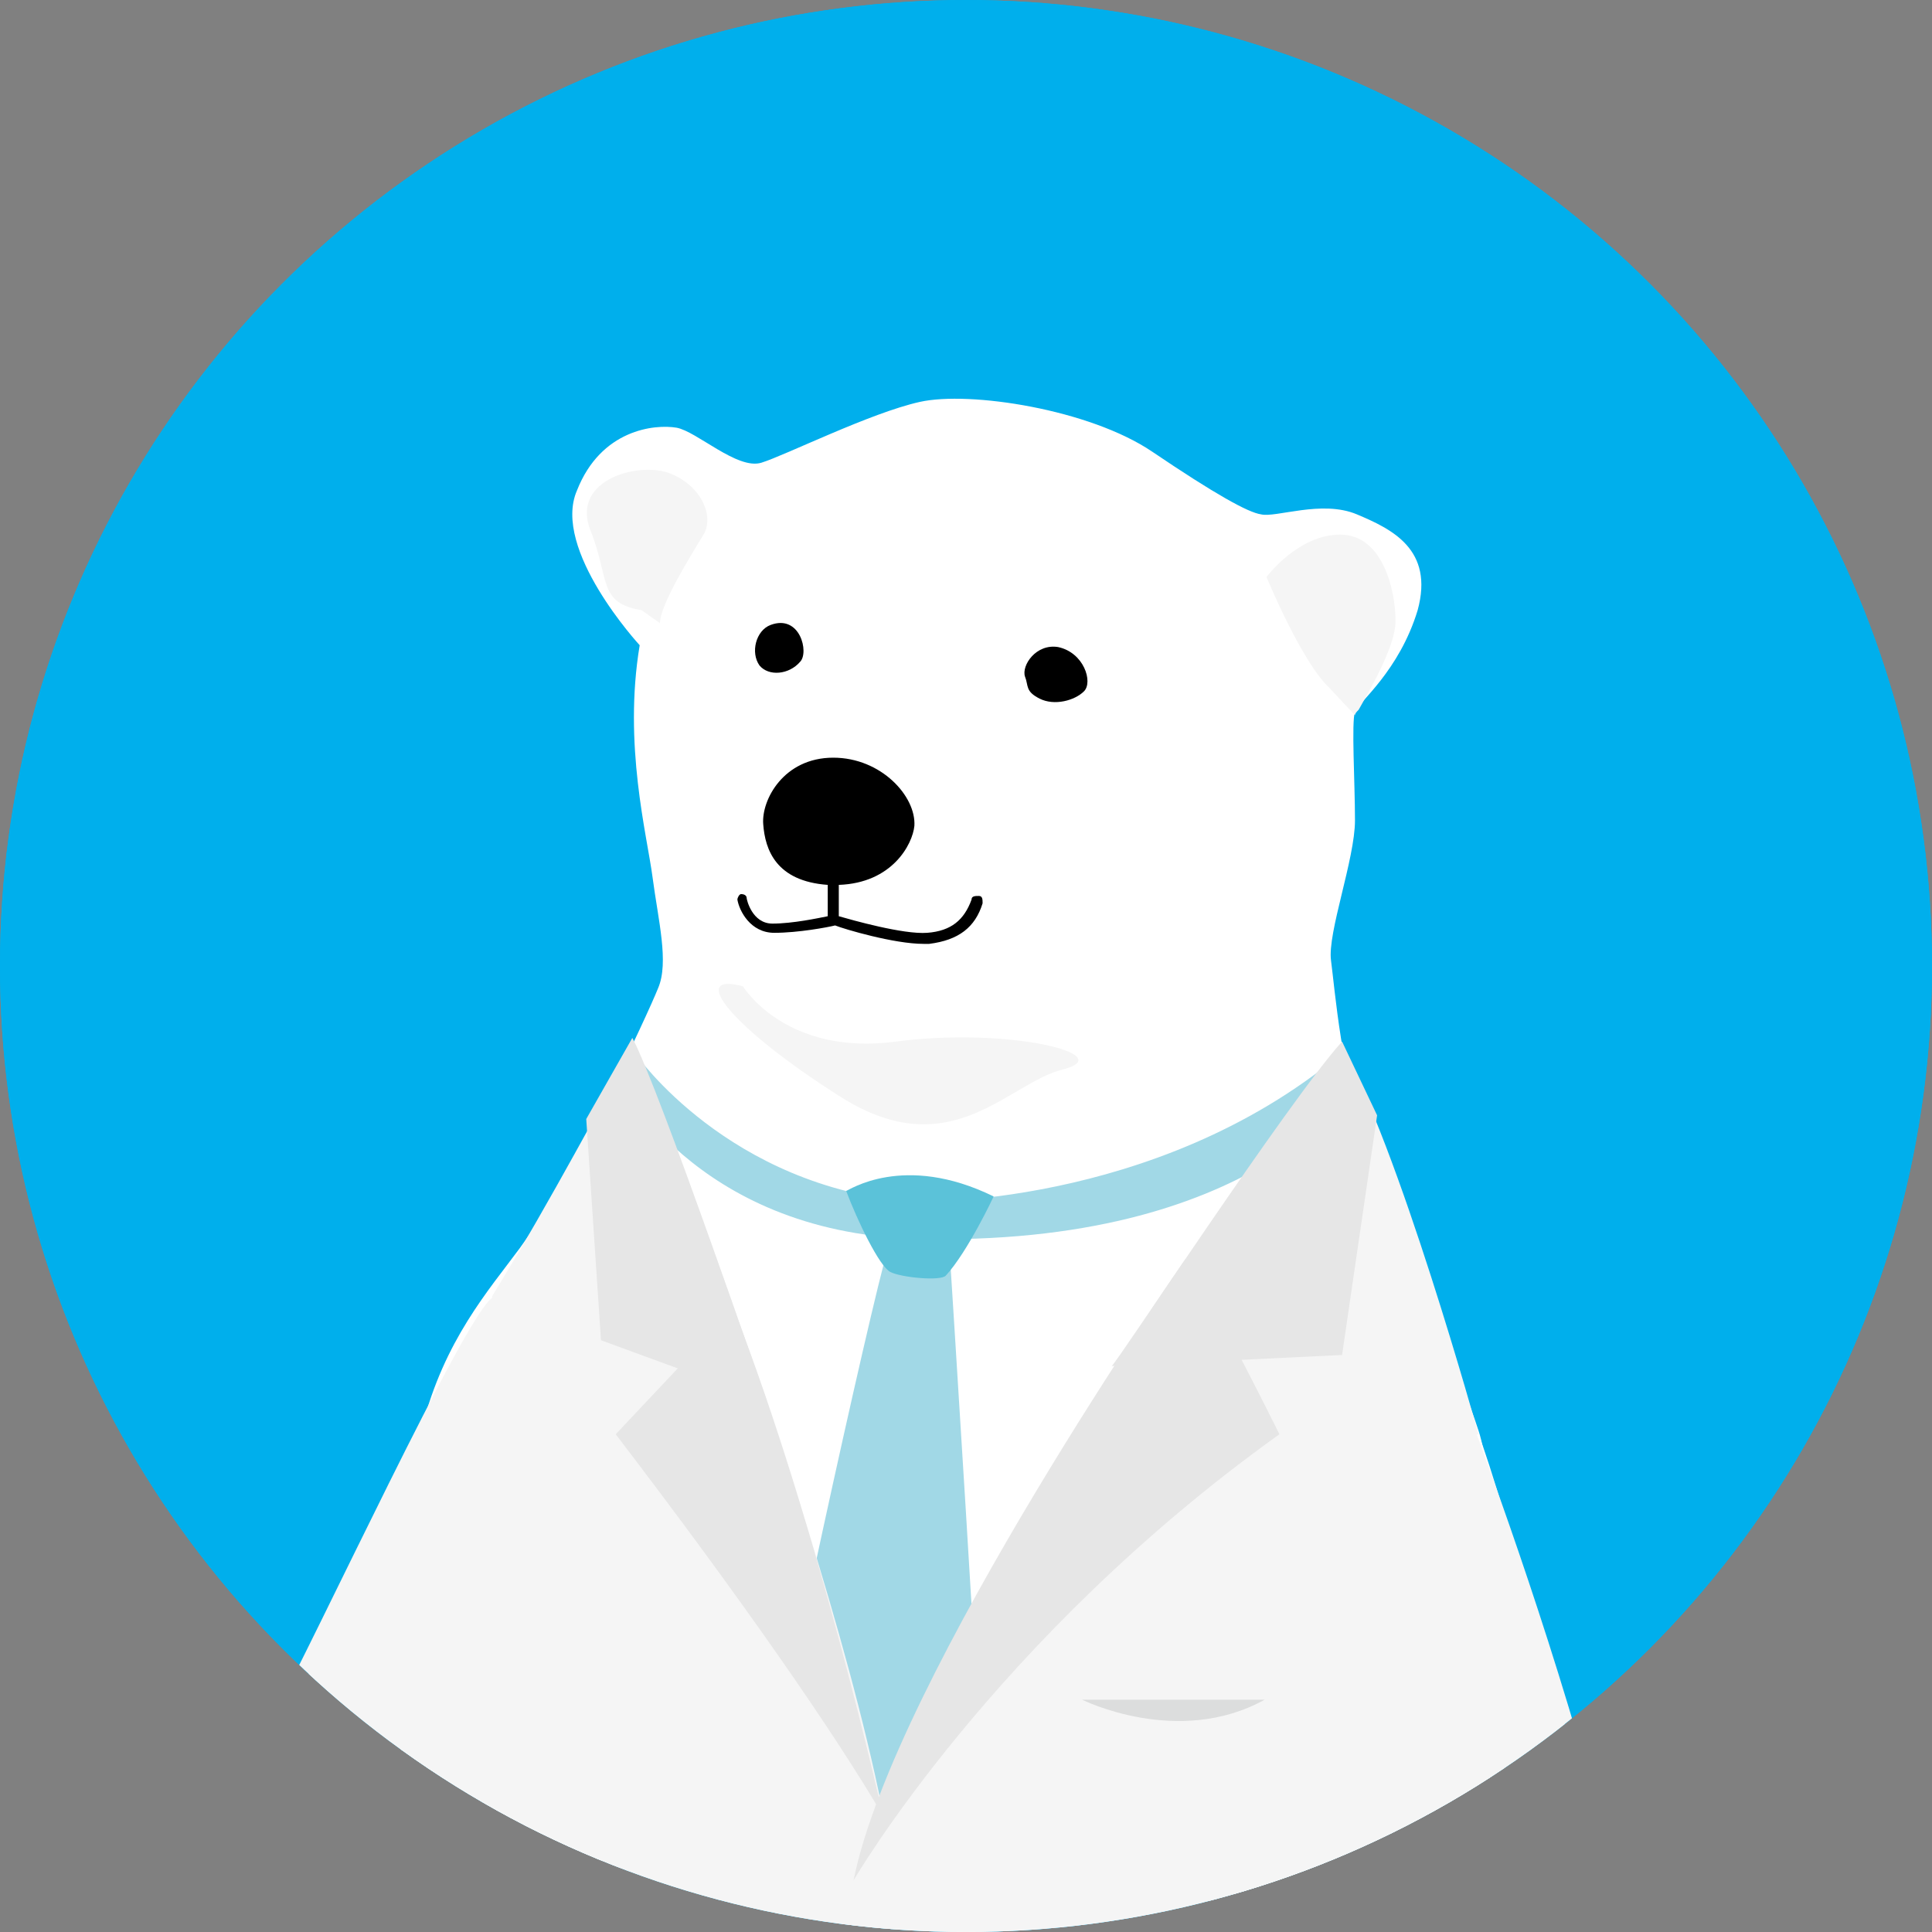 <svg enable-background="new 0 0 104.8 104.8" height="104.8" viewBox="0 0 104.8 104.8" width="104.8" xmlns="http://www.w3.org/2000/svg" xmlns:xlink="http://www.w3.org/1999/xlink"><rect x="0" y="0" width="104.8" height="104.8" fill="#808080" stroke="none"/><clipPath id="a"><circle cx="52.4" cy="52.4" r="52.4"/></clipPath><clipPath id="b"><circle cx="52.4" cy="52.4" r="52.4"/></clipPath><clipPath id="c"><circle cx="52.4" cy="52.4" r="52.4"/></clipPath><clipPath id="d"><circle cx="52.4" cy="52.4" r="52.4"/></clipPath><circle clip-path="url(#a)" cx="52.4" cy="52.4" fill="#00afec" r="52.4"/><circle clip-path="url(#b)" cx="52.4" cy="52.4" fill="#00afec" r="52.4"/><g clip-path="url(#c)"><path d="m67.3 132.2s12.6 4.4 23.7 2.8l-2.6-5-10.9-1.3z" fill="#d2d5d7"/><path d="m4.3 133s1.2 1.2 5.8 1v-5.4s-4.9 1.1-5.8 4.4z" fill="#d2d5d7"/><path d="m80.6 157c-.6 4.2.1 14.5.3 18 .2 3.4.2 8.6-.4 11.5s-.4 4.8.6 5.4 3.6 4.2 5 4.8c1.3.6 2.7 2.3 2.9 3.4s2.1 3.3-1 3.6c-1.1 1.1-2.5 1.7-3.8 1.3-.8 1.7-2.9 2.3-4.6.8-.8.8-4.4.6-5.2-.2-2.3.8-8 .6-11.1-4.4s-4.8-8.6-3.6-13.4c1.1-4.8 1-6.7 1-6.7l-1 .6 1-3.4-1.7 1.9.6-2.5-3.6.8s1.1-1.1.4-1.1c-.8 0-1.5 0-1.5 0l-1.1-1.5-.2 1.5-1.1-.8-.4 1-1.3-1.7-.4 2.1-.9-.6-.5-.4-3.1-.4.2.8-1.9-.2.4 1.1-2.5-.8-.8 1.5-1.1-.6v1.7l-2.5-.6.8 5.7-1-1.1s-.2 6.3-.4 8.2.4 8.6-.4 9.8c-.8 1.1-2.3 2.5-4.6 2.1-.6.8-1.9.4-1.9.4s-1.7.4-2.7 0c-1.5.6-4.6.2-5.4 0-1.7.8-4.4.2-4.8-.8-1.9.8-4.8 1.5-3.8-1.9s2.9-9 4-10.9.8-12.8 1.7-16.6c1-3.8 1.7-22.9 1.9-27.2.2-4.2.2-10.4.2-10.4-.2-21.7.4-54.7 1.6-59.4s3.6-7.4 5.3-9.7c2.9-4 6.9-12.6 7.5-14.1.6-1.4 0-3.7-.3-6s-1.6-7.2-.7-12.6c0 0-4.8-5.2-3.4-8.4 1.3-3.3 4.2-3.6 5.4-3.4 1.1.2 3.3 2.3 4.6 1.9s5.9-2.7 8.6-3.3 9.2.4 12.6 2.7 5.2 3.3 5.9 3.4c.8.2 3.3-.8 5.2 0s4.2 1.9 3.3 5.2c-1 3.3-3.2 5-3.4 5.5-.2.6 0 3.8 0 5.9s-1.5 6.1-1.3 7.6.6 6.5 1.9 9.6 5.2 13.1 6.1 15.9c1.6 4.7 2.1 34.5.5 45.4-1.7 11.1 1 26.3-.1 34z" fill="#fff"/><path d="m40.2 48.5c.2 0 .3.1.3.2s.3 1.4 1.4 1.4c1.1 0 2.5-.3 3-.4v-1.7c-2.8-.2-3.4-1.9-3.5-3.3-.1-1.3 1.1-3.6 3.8-3.6 2.6 0 4.5 2.1 4.4 3.7-.1 1-1.2 3.1-4.1 3.2v1.7c.7.2 3.5 1 4.8.9s2-.7 2.4-1.8c0-.2.2-.2.4-.2s.2.2.2.4c-.4 1.3-1.3 2-2.9 2.2-.1 0-.2 0-.3 0-1.6 0-4.3-.8-4.8-1-.4.1-2 .4-3.3.4s-1.9-1.2-2-1.8c0-.1.1-.3.2-.3z"/><path d="m45.6 59.5c6 3.8 9.1-.8 12.1-1.5 3-.8-3-2.3-9.1-1.5-6 .8-8.3-3-8.3-3-3-.8-.7 2.2 5.3 6zm27.9-20.7c0-.1.1-.2.2-.3.5-.9 2-3.4 2-4.8 0-1.7-.7-4.7-3-4.7s-4 2.3-4 2.3 1.9 4.6 3.4 6c1.4 1.5 1.4 1.5 1.4 1.5zm-38.7-5.7 1 .7c0-1 1.7-3.7 2.3-4.7.7-1 0-2.7-1.7-3.4s-5.4.3-4.4 3c1.1 2.7.4 4 2.8 4.4zm34.2 128.7c-5 5-16.1 11.1-21.1 10.1-2.7-.5-10.2-5.8-15.3-9.9 2.4 4 4.1 9.6 4.8 13.7-2.3 4.5-3 17.3-3 21.1 0 2.2-2 5.6-3.7 8.1.4.1 1.2.1 1.6-.5 2.3.4 3.8-1 4.6-2.1s.2-7.8.4-9.8c.2-1.9.4-8.2.4-8.2l1 1.1-.7-4.9-.1-.8 2.5.6v-1.7l1.1.6.8-1.5 2.5.8-.4-1.1 1.9.2-.2-.8 3.1.4.3.2.9.6.4-2.1 1.3 1.7.4-1 1.1.8.2-1.5 1.1 1.5h1.5c.8 0-.4 1.1-.4 1.1l3.6-.8-.6 2.5 1.7-1.9-1 3.4 1-.6s.2 1.9-1 6.7c-.9 3.8 0 6.8 1.9 10.4-.1-.5-.2-1-.2-1.4 0-4.4 2.9-15.4 1.6-19.4 7.2-6.6 10.2-19.9 6-15.6zm-40.3-4c-3.2-1.8-.5.7 3.8 4.2-1.1-1.9-2.4-3.4-3.8-4.2z" fill="#f5f5f5"/><path d="m48.2 67.6c-1 3.3-6.4 28-6.2 28.6.3.6 5.6 4.7 5.8 4.4s5.3-3.3 5.4-4-1.7-28.9-1.7-28.9z" fill="#a1d8e6"/><path d="m34.5 57.2s5 7.2 15 8c0 0 13.1.4 23.2-8l.9 1.6s-5.4 8.9-24 8.4c-12-.4-16.1-8.8-16.1-8.8z" fill="#a1d8e6"/><path d="m53.9 64.9s-1.4 3-2.6 4.3c-.3.3-2.4.1-3-.2s-1.8-2.8-2.4-4.4c.1 0 3.1-2.1 8 .3z" fill="#5bc2d9"/><path d="m72.7 56.7s-26.4 35.4-27.7 51.5c-.3 4.1-.3 26 1.9 33.7 5.7 20 17.9 31 17.9 31s10.5 1.1 22-1.6c0 0-3.6-32.3-4.7-37.3s-1.4-48.6-1.4-48.6l-.5-7.6s-4.4-15.9-7.5-21.1z" fill="#f5f5f5"/><path d="m81.3 145.9c-5.5.3-11.6-1.2-13.1-4.9-1.5-3.8 0-12.1.8-15.8.8-3.8 1.3-7.2 0-9.6-1.3-2.3-2-8.7-2-8.7s-.7 5.7 0 9.4-1.7 17.1-1.3 20.4c.3 3.4 1.7 11.4 9.7 11.4 2.5 0 4.8-.5 6.7-1.1.7-.1 1.8-.5 1.8-.5l-.2-1.4z" fill="#d2d5d7"/><path d="m80.2 77.8c1.1 2.7 6.3 21.2 7.5 26.4 1.1 5.2 2.3 15.7 2.1 20.3s-1.1 6.5-1.1 8.2 0 7.2-.6 8.3-2.5 4.1-3 3.7c-.8.6-2.9 1.5-3.6 1.1-5.5.3-11.6-1.2-13.1-4.9-1.5-3.8 0-12.1.8-15.8.8-3.8 1.3-7.2 0-9.6-1.3-2.3-2-8.7-2-8.7s-3.4-25.3 13-29z" fill="#fff"/><path d="m71 139.9c.7-.1 1-1.9 1-1.9s-.9.9-1.1 0-1.1 2.1.1 1.9z" fill="#595757"/><path d="m74 143.5c.8-.3 1.3-2.8 1.3-2.8s-1.1 1.4-1.1.2c-.1-1.2-1.4 3-.2 2.6z" fill="#595757"/><path d="m76.7 144.5c.8-.3 1.3-2.8 1.3-2.8s-1.1 1.4-1.1.2c-.1-1.2-1.5 3.1-.2 2.6z" fill="#595757"/><path d="m79.9 145c.7-.1.9-1.7.9-1.7s-.8.8-1.1 0c-.2-.9-1 1.9.2 1.7z" fill="#595757"/><path d="m83.6 144.5c.7-.1.9-1.7.9-1.7s-.8.8-1.1 0c-.1-.9-.9 1.9.2 1.7z" fill="#595757"/><path d="m55.6 36.7c-.2-.6.6-1.8 1.8-1.6 1.4.3 1.9 1.9 1.4 2.4s-1.6.8-2.4.4-.6-.7-.8-1.2z"/><path d="m43.4 35.9c.5-.5 0-2.6-1.6-2-.8.3-1.1 1.5-.6 2.2.5.6 1.6.5 2.2-.2z"/><g fill="#595757"><path d="m73.2 205.6c.7-.4.3-2.6.3-2.6s-.6 1.4-1 .4c-.5-.9-.4 2.9.7 2.2z"/><path d="m31.1 202.9c.6-.3.3-1.6.3-1.6s-.5.8-.9.3c-.4-.6-.3 1.7.6 1.3z"/><path d="m27.8 203.5c.5-.4.3-2.4.3-2.4s-.5 1.3-.8.4c-.4-.9-.4 2.6.5 2z"/><path d="m24.4 204c.5-.4.3-2.4.3-2.4s-.5 1.3-.8.4c-.4-.9-.3 2.6.5 2z"/><path d="m21.6 203.6c.6-.4.4-2.3.4-2.3s-.5 1.2-.9.4c-.3-1-.4 2.5.5 1.9z"/><path d="m18 202.7c.5-.2.5-1.8.5-1.8s-.5.9-.7.2-.6 2 .2 1.6z"/><path d="m78.9 205.2c.7-.4.3-2.4.3-2.4s-.6 1.3-1 .4-.3 2.6.7 2z"/><path d="m82.2 205.8c.7-.5.4-2.8.4-2.8s-.6 1.5-1 .5c-.5-1.1-.4 3.1.6 2.3z"/><path d="m85 205c.7-.4.3-2.3.3-2.3s-.5 1.3-1 .4-.4 2.5.7 1.9z"/><path d="m87.6 203.9c.4-.3 0-1.5 0-1.5s-.3.8-.7.3c-.4-.4 0 1.7.7 1.2z"/></g><path d="m37.2 193.5c2.3 2.2 1.9 9 .9 10.5s-6.7 1.3-6.7 1.3c-8.2 5.6-24.7 3.8-26.8 2.6-1-.6-3.1-1.5-2.4-7.4s11.5-6.4 11.5-6.4c4.7-3.3 10.6.2 10.6.2 5.6.9 10.1.6 12.9-.8z" fill="#44403f"/><path d="m4.1 199.4s.5-2 6.5-3.2c3.8-.7 11.6.6 14.1 3.2 2.4 2.5-5.2 4-10.3 4.4-5.2.5-10.9-2.3-10.3-4.4" fill="#545251"/><path d="m59.5 192.6c-2.3 2.2-2 9-.9 10.5 1 1.5 6.8 1.3 6.8 1.3 8.3 5.6 24.9 3.8 27.1 2.6 1-.6 3.2-1.5 2.4-7.4-.7-5.9-11.6-6.4-11.6-6.4-4.7-3.3-10.7.2-10.7.2-5.6.9-10.2.6-13.1-.8z" fill="#44403f"/><path d="m93 198.5s-.5-2-6.5-3.2c-3.8-.7-11.8.6-14.2 3.2-2.5 2.5 5.2 4 10.4 4.4 5.1.5 10.9-2.3 10.3-4.4" fill="#545251"/><path d="m34.5 56.7s13.1 32.7 14.3 47.7c.6 7.5 1 30.7-3.8 45.8-4.9 15.4-15 22.6-15 22.6s-13.5.6-18.4-4.7c0 0 7.5-32.7 11.5-42.7s3.6-55.1 3.6-55.1c3.5-5.7 5.8-10.3 7.8-13.6z" fill="#f5f5f5"/><path d="m18.7 138.2-.7 3.7c3.5-.1 2.9-.7 5.6-1.4 3.3-2 3.8-5.9 4.5-9.9 1-6 1.7-15.1 2.7-18.1s2.7-8 2.7-8-1.7 3.4-3 5c-1.3 1.7-2.7 4-3.7 7.7s1.7 10.7-.3 16.4c-.6 1.4-7.8 4.6-7.8 4.6z" fill="#d2d5d7"/><path d="m33.4 104.4s-1.7 3.4-3 5c-1.3 1.7-2.7 4-3.7 7.7s1.7 10.7-.3 16.4c-.5 1.4-1.3 2.5-2.4 3.5-.5.2-1.4.6-2 1-.9.6-2.3 1.7-3.2 1.4-2 .6-3.7 0-3.7 0-1.7.9-4.3.3-4-1.4-2.3.6-4.6-1.7-4.6-4.6s.9-8.3 1.4-12.3c.6-4 1.7-15.5 4-20.6 2.3-5.2 6.9-13.2 8.3-16.9s3.5-9.2 6.4-13.2" fill="#fff"/><path d="m22.5 135.1s.5 1.3 1 .3.5-2.8.3-2c-.3.8-1.5-1-1.5 0-.1 1 .2 1.7.2 1.7z" fill="#595757"/><path d="m19.7 139.1c.6-.5.3-2.8.3-2.8s-.5 1.5-1 .5c-.6-.9-.3 3.1.7 2.3z" fill="#595757"/><path d="m14.9 139.8c.6-.4.3-2.1.3-2.1s-.5 1.1-1 .4c-.5-.8-.3 2.3.7 1.7z" fill="#595757"/><path d="m11.1 138.1c.6-.4.3-2.1.3-2.1s-.5 1.1-1 .4-.3 2.3.7 1.7z" fill="#595757"/><path d="m17.7 139.9s.5-2.3.3-1.5c-.3.8-1.3-.5-1.3-.5s-1 2.7 1 2z" fill="#595757"/><path d="m26.7 70.4c-1.5 1-9.4 18.1-12.1 23.1s-5.1 12-7.2 18.4c-2 6.4-3.1 21.1-3.1 21.1 7.4-6.4 22.8-5.6 22.8-5.6s-.1-2.8-.2-5.9c-.1-2.2-.3-4.7.2-5.8 1.4-3.1 5.4-9.1 6.3-11.3 0 0 4.3-30.7-6.7-34z" fill="#f5f5f5"/><path d="m91 135c-6.4-3.6-23.7-2.8-23.7-2.8s1.6-9 1.7-11.4c.1-2.3-2-6.3-2.4-7.8-.4-1.6-.6-6-.6-6s-4.8-28.9 13.8-30c0 0 3.5 9.1 6.4 19.4s4.3 20.1 4.3 23.2c.1 3.2.5 15.4.5 15.4z" fill="#f5f5f5"/><path d="m49.1 124.3c-.1-.1-.4-.1-.7 0-.3-.2-.6-.3-1-.3s-.7.1-1 .3c-.3-.2-.6-.1-.7 0s-.1.5.1.7c-.1.2-.1.4-.1.7 0 .9.8 1.7 1.7 1.7s1.7-.8 1.7-1.7c0-.2 0-.5-.1-.7.2-.2.2-.5.1-.7z" fill="#dcdddd"/><path d="m49.5 105.6c-.1-.1-.4-.1-.7 0-.3-.2-.6-.3-1-.3s-.7.1-1 .3c-.3-.2-.6-.1-.7 0s-.1.5.1.7c-.1.2-.1.4-.1.7 0 .9.8 1.7 1.7 1.7s1.7-.8 1.7-1.7c0-.2 0-.5-.1-.7.2-.2.2-.5.1-.7z" fill="#dcdddd"/><path d="m72.8 56.5 1.9 4-1.9 13-12.5.6c.1.1 9.6-14.4 12.5-17.6z" fill="#e6e6e6"/><path d="m46.3 102s7.6-13.1 23.1-24.2c0 0-3.4-6.9-5.1-9.5 0 0-15.8 22.7-18 33.7z" fill="#e6e6e6"/><path d="m34.3 56.3-2.5 4.4.8 12 9 3.3c0 .1-5.8-16.9-7.3-19.7z" fill="#e6e6e6"/><path d="m47.9 98.5s-3.5-15.7-8.1-27.5l-6.4 6.8c6.8 8.9 11.8 16.1 14.5 20.7z" fill="#e6e6e6"/><path d="m58.7 92.2s5.2 2.6 9.9 0z" fill="#dcdddd"/></g><circle clip-path="url(#d)" cx="52.4" cy="52.4" fill="none" r="52.4"/></svg>